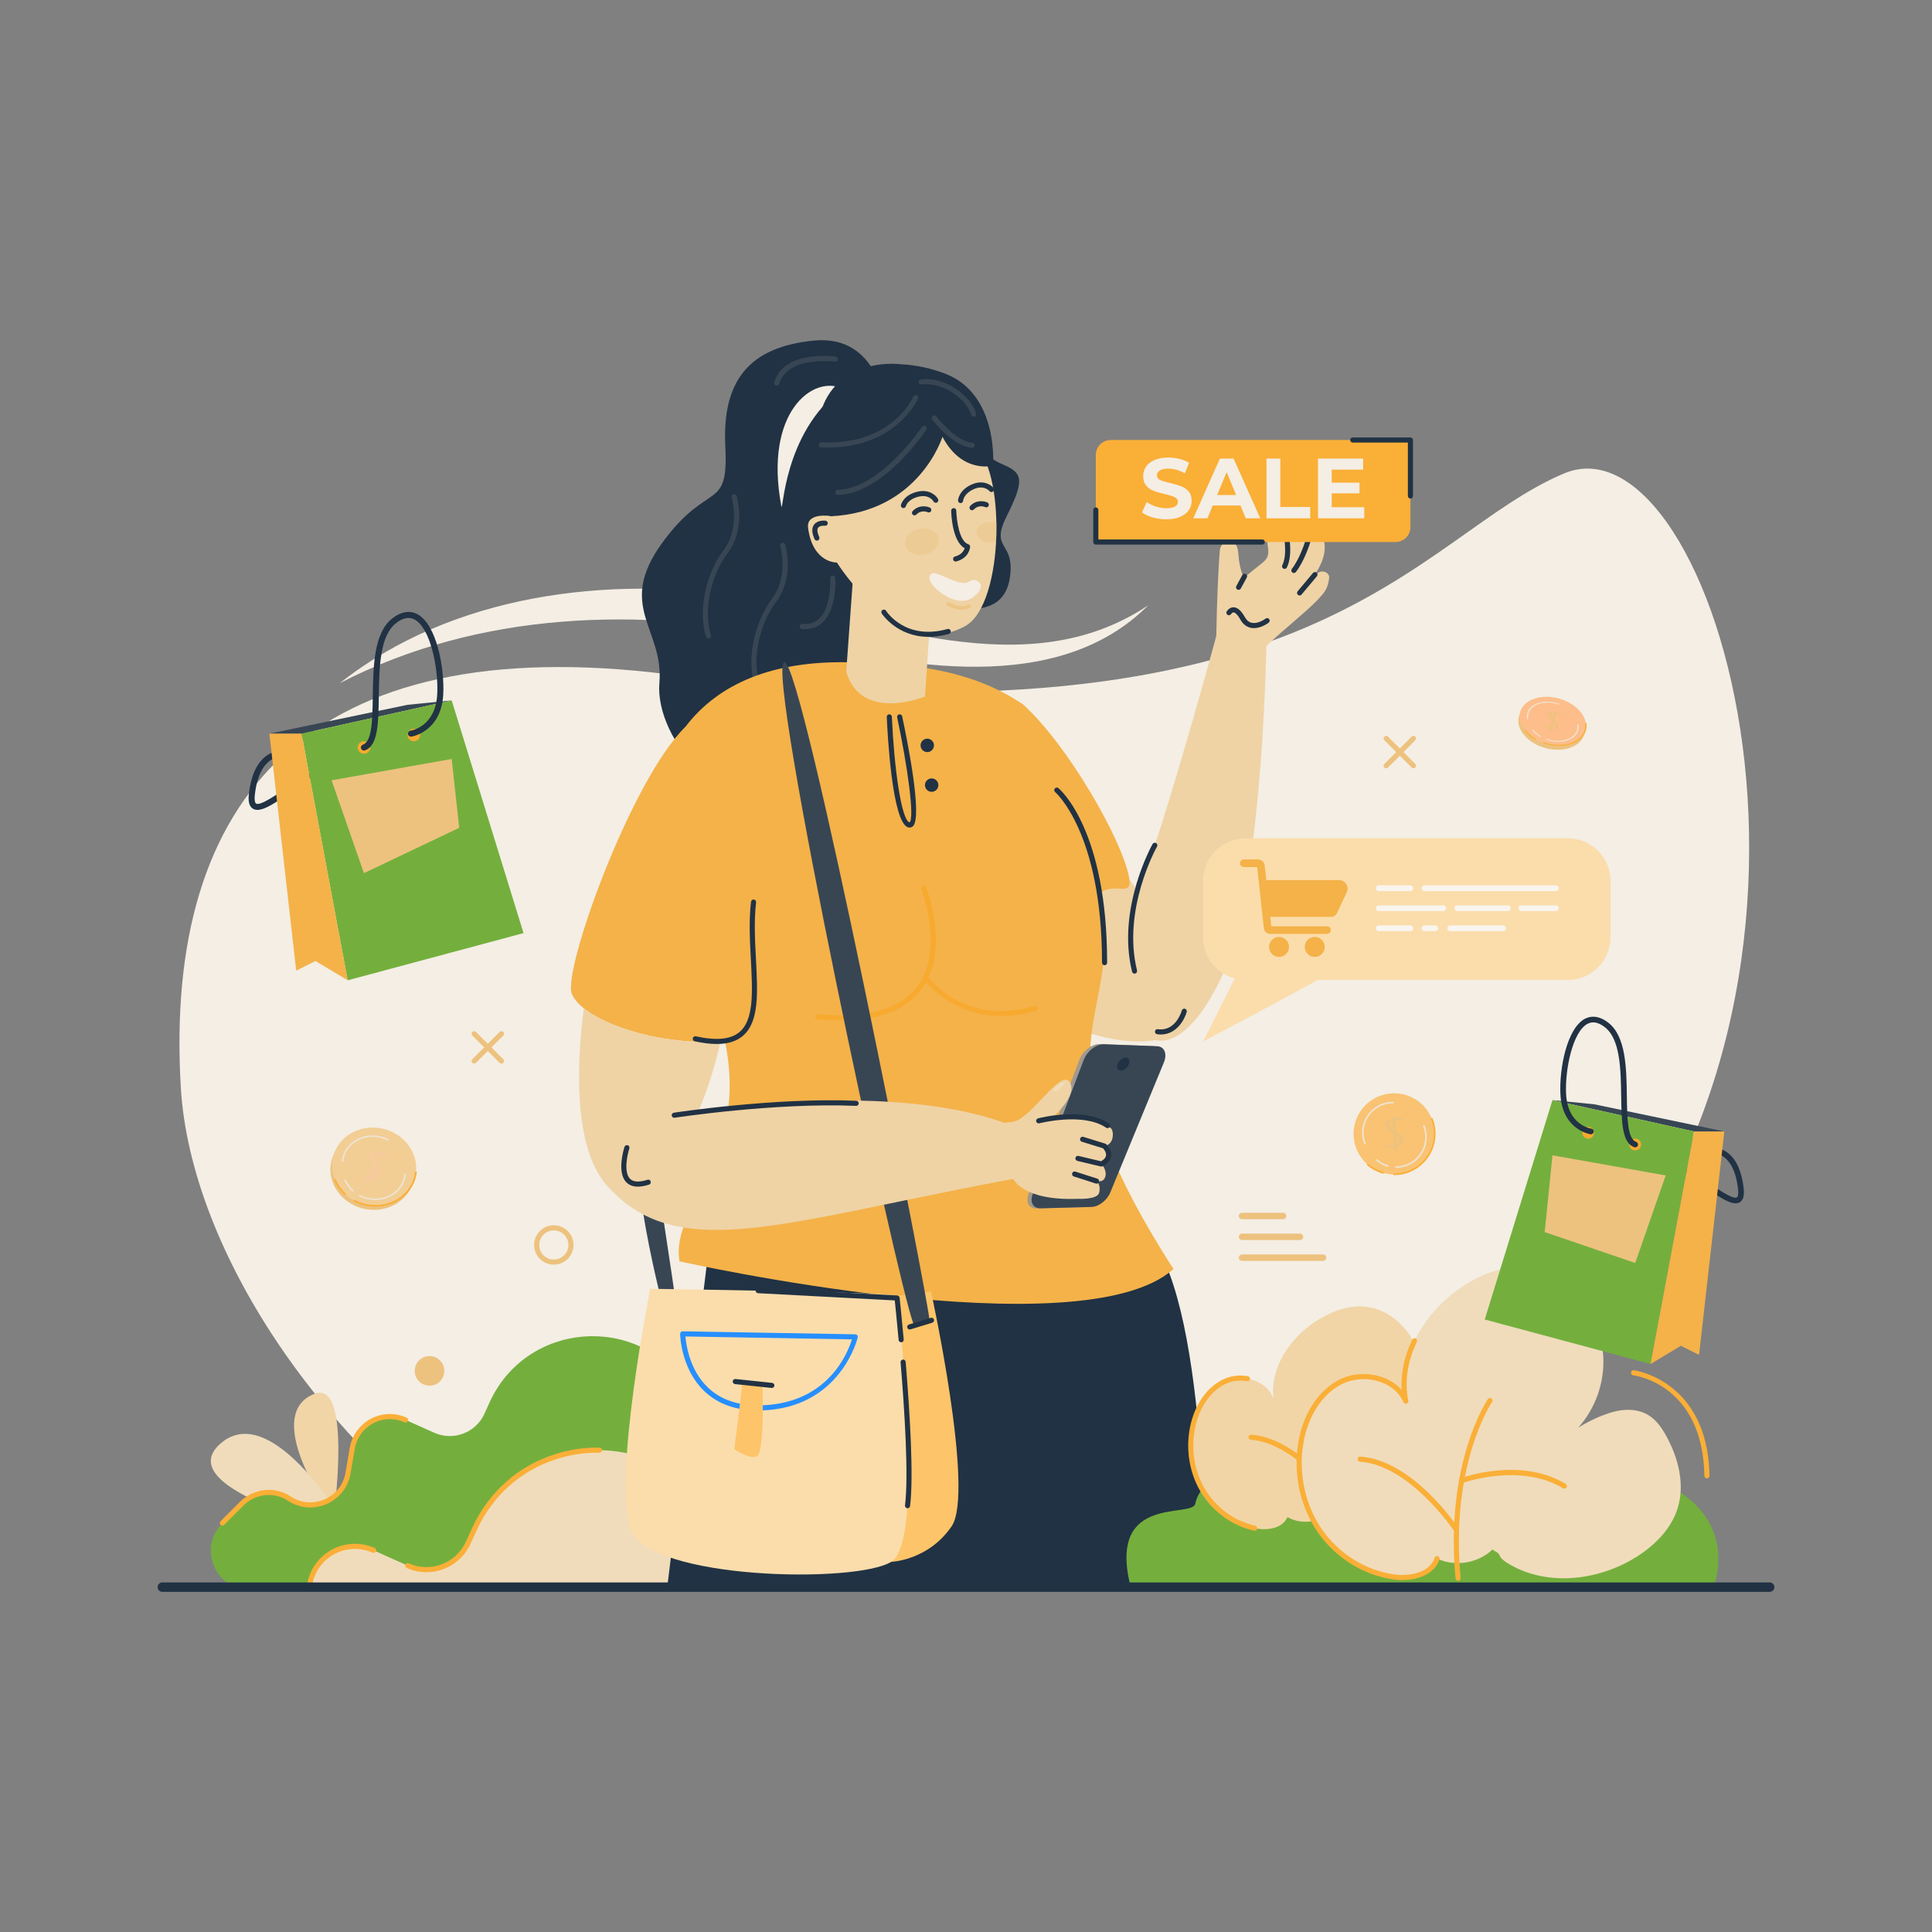 <svg id="SvgjsSvg1781" width="360" height="360" xmlns="http://www.w3.org/2000/svg" version="1.1" xmlns:xlink="http://www.w3.org/1999/xlink" xmlns:svgjs="http://svgjs.com/svgjs"><rect width="100%" height="100%" fill="#808080" stroke="none"/><defs id="SvgjsDefs1782"></defs><g id="SvgjsG1783"><svg xmlns="http://www.w3.org/2000/svg" enable-background="new 0 0 3800 3000" viewBox="0 0 3800 3000" width="360" height="360"><path fill="#f4eee4" d="M3076.4,531.17c-295.32,124-479.72,555.5-1762.96,394.97c-702.28-87.85-991.84,238.84-957.79,813.11
		c18.91,318.84,284.35,732.76,690.31,974.13h1430.78c205.82-114.35,416.84-282.74,628.25-517.43
		C3707.57,1527.02,3371.72,407.18,3076.4,531.17z" class="svgShape colorf4e9e4-0 selectable"></path><path fill="#f4eee4" d="M668.27,943.76c221.88-175.19,527.45-212.52,800.37-169.8c254.75,45.83,550.5,176.81,789.61,16.74
		c-178.01,178.86-480.47,121.08-700.59,65.88C1262.83,791.51,940.42,802.75,668.27,943.76z" class="svgShape colorf4e9e4-1 selectable"></path><path fill="#f1d5a7" d="M656.2,2583.84c0,0,37.09-269.22-36.75-242.66C545.6,2367.75,579.49,2475.65,656.2,2583.84z" class="svgShape colorf1ada7-2 selectable"></path><path fill="#f0dcbb" d="M688.81,2613.6c0,0-151.02-265.56-255.2-174.24C329.43,2530.67,688.81,2613.6,688.81,2613.6z" class="svgShape colorf0bebb-3 selectable"></path><path fill="#74af3d" d="M492.16,2727.53h1303.71l-18.7-65.17L1733.2,2508c-31.16-108.96-139.42-177.16-251.23-158.11l-56.45,9.79
					c-4.27,0.71-8.36,1.07-12.46,1.07c-24.92,0-48.6-12.46-62.67-33.65c-96.86-145.28-315.86-127.3-387.79,31.87l-9.62,21.37
					c-16.96,37.69-61.24,54.55-98.97,37.65l-56.29-25.19c-32.94-14.78-69.62-3.74-89.91,22.25c-7.48,9.44-12.82,20.83-14.96,33.65
					l-8.37,48.79c-2.14,12.1-6.77,22.79-13.35,31.69c-1.25,1.6-2.49,3.21-3.74,4.63c-11.39,13.18-26.88,21.9-43.8,24.93
					c-4.27,0.9-8.9,1.25-13.35,1.25c-14.12,0-28.44-3.87-41.44-12.55c-29.31-19.56-68.61-14.69-93.53,10.23l-37.82,37.83
					C388.75,2644.22,423.26,2727.53,492.16,2727.53z" class="svgShape colorf29b94-4 selectable"></path><path fill="#faaf37" d="M437.47,2600.52c-1.28,0-2.57-0.49-3.55-1.47c-1.96-1.96-1.96-5.14,0-7.1l37.82-37.83
					c26.93-26.94,68.94-31.5,99.87-10.85c11.46,7.66,24.83,11.71,38.65,11.71c4.56,0,8.7-0.38,12.32-1.14
					c15.99-2.86,30.51-11.12,41.03-23.3c1.2-1.38,2.39-2.9,3.57-4.43c6.23-8.41,10.41-18.36,12.38-29.48l8.37-48.76
					c2.18-13.06,7.7-25.49,15.97-35.93c22.7-29.09,62.16-38.85,95.89-23.71c2.53,1.13,3.66,4.11,2.52,6.63
					c-1.13,2.53-4.1,3.66-6.63,2.53c-29.53-13.25-64.02-4.71-83.9,20.76c-7.24,9.13-12.06,19.98-13.97,31.39l-8.38,48.81
					c-2.24,12.69-7.04,24.06-14.26,33.83c-1.38,1.77-2.68,3.45-3.99,4.95c-12.01,13.89-28.6,23.33-46.7,26.56
					c-4.15,0.87-8.99,1.33-14.23,1.33c-15.81,0-31.1-4.63-44.22-13.4c-26.96-18-63.63-13.96-87.19,9.6l-37.82,37.83
					C440.04,2600.03,438.75,2600.52,437.47,2600.52z" class="svgShape colorf07364-5 selectable"></path><path fill="#f0dcbb" d="M607.23,2727.53h1188.64l-18.7-65.17c-58.76-52.7-139.94-78.52-222.56-64.27l-43.98,7.48l-23.68,3.92
					c-5.16,0.89-10.32,1.24-15.31,1.24c-11.04,0-21.9-1.96-32.05-5.87c-17.09-6.59-32.05-18.16-42.73-34.18
					c-14.96-22.61-32.58-41.84-51.81-57.69c-7.48-6.41-15.14-12.1-23.15-17.27c-43.26-28.66-92.94-42.91-142.79-43.44
					c-29.2-0.54-58.22,3.74-86,12.82c-67.48,21.37-127.3,69.98-160.6,143.86l-11.57,25.28c-20.48,45.4-73.71,65.52-118.93,45.22
					l-34.18-15.31l-32.94-14.78c-14.96-6.76-30.62-8.9-45.58-7.47c-38.82,3.74-73,32.58-80.12,74.42L607.23,2727.53z" class="svgShape colorf0bebb-6 selectable"></path><path fill="#faaf37" d="M609.19 2721.33c-.28 0-.56-.02-.85-.07-2.73-.47-4.57-3.06-4.1-5.79 7.18-42.16 41.96-74.47 84.58-78.58 16.56-1.59 33.21 1.15 48.13 7.9 2.52 1.14 3.65 4.11 2.5 6.64-1.14 2.52-4.11 3.65-6.64 2.5-13.33-6.03-28.22-8.48-43.04-7.05-38.12 3.67-69.23 32.56-75.65 70.27C613.71 2719.6 611.59 2721.33 609.19 2721.33zM838.65 2692.35c-12.97 0-26.13-2.67-38.69-8.31-2.53-1.13-3.66-4.11-2.52-6.63 1.13-2.52 4.11-3.66 6.63-2.52 42.67 19.15 93.05-.01 112.31-42.71l11.58-25.31c32.11-71.26 90.23-123.32 163.65-146.56 28.16-9.21 57.59-13.61 87.6-13.05 2.77.05 4.98 2.34 4.93 5.11-.05 2.74-2.29 4.93-5.02 4.93-.03 0-.06 0-.09 0-28.87-.54-57.22 3.7-84.34 12.57-70.7 22.39-126.65 72.51-157.58 141.15l-11.59 25.31C909.66 2671.47 874.91 2692.34 838.65 2692.35z" class="svgShape colorf07364-7 selectable"></path><path fill="#213244" d="M506.3,1192.94c-3.25,0-6.16-0.71-8.72-2.25c-7.2-4.31-9.84-13.91-8.06-29.35
			c3.99-34.78,14.98-59.46,32.66-73.35c16.93-13.3,33.71-11.37,34.42-11.29c3.24,0.4,5.54,3.36,5.14,6.6
			c-0.4,3.23-3.34,5.49-6.57,5.14c-1.95-0.21-44.92-3.9-53.88,74.24c-1.64,14.25,1.41,17.26,2.39,17.85
			c8.13,4.87,39.41-16.78,64.54-34.17c42.39-29.35,90.47-62.66,127.64-57.71c3.24,0.43,5.52,3.4,5.09,6.64
			c-0.43,3.24-3.44,5.54-6.64,5.09c-32.64-4.27-80.74,28.97-119.36,55.7C544.89,1176.91,521.73,1192.94,506.3,1192.94z" class="svgShape color042c30-8 selectable"></path><polygon fill="#384654" points="529.84 1043.01 801.58 986.26 888.41 977.62 593.12 1043.01" class="svgShape color384d54-9 selectable"></polygon><polygon fill="#74af3d" points="593.12 1043.01 683.82 1528.13 1029.73 1435.32 888.41 977.62" class="svgShape colorf07364-10 selectable"></polygon><polygon fill="#f4b249" points="593.12 1043.01 529.84 1043.01 582.57 1509.15 620.54 1490.16 683.82 1528.13" class="svgShape colorf45d49-11 selectable"></polygon><path fill="#f7aa2f" d="M728.11 1070.27c0 6.8-5.51 12.3-12.3 12.3-6.8 0-12.3-5.51-12.3-12.3s5.51-12.3 12.3-12.3C722.6 1057.97 728.11 1063.48 728.11 1070.27zM826.19 1045.67c0 6.8-5.51 12.3-12.3 12.3s-12.3-5.51-12.3-12.3c0-6.79 5.51-12.3 12.3-12.3S826.19 1038.87 826.19 1045.67z" class="svgShape colorf7472f-12 selectable"></path><path fill="#213244" d="M715.81,1076.19c-2.45,0-4.74-1.53-5.59-3.98c-1.07-3.09,0.56-6.46,3.64-7.53
			c18.08-6.3,18.7-49.31,19.36-94.85c0.84-58.56,1.8-124.94,38.36-153.47c21.61-16.85,38.55-13.95,48.95-8.55
			c37.64,19.55,53.97,104.11,51.3,157.64c-3.72,74.34-62.15,83.33-62.75,83.41c-3.22,0.47-6.23-1.81-6.67-5.04
			c-0.45-3.23,1.8-6.21,5.02-6.67c2.03-0.3,49.37-7.99,52.58-72.28c2.51-50.14-13.38-130.15-44.94-146.55
			c-10.81-5.61-22.65-3.2-36.21,7.38c-32.09,25.03-33,88.4-33.8,144.31c-0.75,51.96-1.39,96.84-27.3,105.85
			C717.11,1076.09,716.45,1076.19,715.81,1076.19z" class="svgShape color042c30-13 selectable"></path><polygon fill="#edc27e" points="652.18 1134.75 715.81 1317.4 903.23 1228.17 888.41 1092.77" class="svgShape colored897e-14 selectable"></polygon><path fill="#efd3a5" d="M2190.86,1288.56c0,0,210.36,266.69,138.41,330.98c-71.95,64.29-218.76,1.31-218.76,1.31
			S2048.82,1364.43,2190.86,1288.56z" class="svgShape colorefbca5-15 selectable"></path><path fill="#213244" d="M1741.38,400.86c0,0-12.62-143.28-140.14-131c-127.53,12.28-181.28,78.61-174.63,208.73
				s-33.98,64.57-124.53,189.7c-90.54,125.13,4.24,168.87-5.16,275.13c-9.4,106.26,128.13,296.43,306.82,177.45
				C1782.41,1001.88,1848.04,531.37,1741.38,400.86z" class="svgShape color042c30-16 selectable"></path><path fill="#384654" d="M1489.09,951.4c-2.12,0-4.09-1.36-4.78-3.49c-16.02-49.81-1.24-123.16,34.4-170.62
				c33.5-44.6,16.16-102.87,15.98-103.45c-0.81-2.65,0.68-5.46,3.33-6.27c2.65-0.82,5.46,0.68,6.27,3.33
				c0.79,2.58,18.98,63.79-17.55,112.43c-33.86,45.08-47.99,114.52-32.87,161.52c0.85,2.64-0.6,5.47-3.24,6.32
				C1490.12,951.32,1489.6,951.4,1489.09,951.4z" class="svgShape color384d54-17 selectable"></path><path fill="#f4eee4" d="M1536.62,594.7c-34.18-184.09,62.42-257.44,120.15-230.54C1538.33,452.05,1540.71,616.73,1536.62,594.7z" class="svgShape colorf4e9e4-18 selectable"></path><path fill="#efd3a5" d="M2403.48,809.37c-30.34,114.84-129.66,468.31-166.3,545.81c-93.81,198.42,29.61,438.34,160.33,177.19
				c82.23-164.27,92.9-604.71,94.09-704.28L2403.48,809.37z" class="svgShape colorefbca5-19 selectable"></path><path fill="#efd3a5" d="M2395.17,954.19c-8.05-54.33,2.01-266.45,4.71-275.48c2.69-9.03,11.6-17.14,20.79-15.04
						c6.2,1.41,10.7,7.04,12.78,13.05c2.08,6.01,2.22,12.48,2.77,18.82c1.02,11.74,3.54,23.36,7.46,34.47c1.3,3.67,5,4.61,8.03,2.17
						l29.15-23.45c4.33-3.48,8.78-7.12,11.27-12.08c2.76-5.48,2.78-11.92,2.13-18.02c-1.28-12-4.93-24.05-0.72-35.95
						c1.92-5.43,5.78-10.22,11.1-12.44c13.07-5.46,23.74,6.97,24.86,19.02c-2.4-7.38-1.62-18.55-0.58-26.24
						c1.04-7.69,6-15.35,13.53-17.27c6.58-1.68,13.7,1.41,18.31,6.39c4.61,4.98,7.07,11.58,8.71,18.16
						c3.02,12.12,3.59,24.85,1.68,37.19c2.32-4.57,4.62-10.24,5.75-15.24c1.13-5,4.35-10.31,9.45-10.85
						c4.7-0.49,8.74,3.3,11.38,7.22c9.25,13.8,9.63,32.07,4.92,48c-4.71,15.93-13.95,30.09-23.06,43.98
						c3.23-6.03,8.08-10.77,13.76-14.44c8.6-5.56,22.07,0.43,20.97,10.61c-2.54,23.54-12.46,31.28-19.39,39.43
						c-21.5,25.25-105.04,89.36-113.84,106.34c-5.95,11.48-8.03,64.43-8.52,77.74C2443.85,965.8,2421.5,966.89,2395.17,954.19z" class="svgShape colorefbca5-20 selectable"></path><path fill="#213244" d="M2556.14 771.21c-1.14 0-2.28-.38-3.22-1.17-2.12-1.78-2.4-4.95-.62-7.07l30.24-36.09c1.79-2.12 4.95-2.4 7.07-.62 2.12 1.78 2.4 4.95.62 7.07l-30.24 36.09C2559 770.59 2557.58 771.21 2556.14 771.21zM2544.89 727.02c-1.07 0-2.15-.34-3.06-1.04-2.2-1.69-2.6-4.85-.91-7.04 16.27-21.1 26.51-55.01 26.61-55.35.78-2.65 3.55-4.18 6.24-3.37 2.65.79 4.17 3.59 3.37 6.24-.43 1.46-10.85 36.01-28.28 58.61C2547.88 726.35 2546.4 727.02 2544.89 727.02zM2526.6 718.92c-.76 0-1.53-.17-2.25-.54-2.48-1.25-3.48-4.26-2.23-6.74 11.64-23.12 1.49-66.05 1.39-66.48-.65-2.7 1-5.41 3.7-6.06 2.71-.64 5.4 1.01 6.05 3.7.46 1.91 11.1 46.98-2.17 73.35C2530.21 717.91 2528.44 718.92 2526.6 718.92zM2466.34 835.45c-1.98 0-3.99-.18-5.99-.59-8.64-1.75-15.61-7.24-20.71-16.31-7.28-12.96-12.21-14.03-13.54-14.05-.01 0-.03 0-.04 0-2.61 0-4.57 3.15-4.59 3.18-1.41 2.36-4.47 3.18-6.85 1.79-2.38-1.38-3.22-4.4-1.85-6.79 1.74-3.05 6.49-8.22 13.28-8.22.01 0 .02 0 .03 0 7.77.02 15.07 6.29 22.31 19.17 3.65 6.49 8.2 10.21 13.92 11.38 12.65 2.58 26.76-8.15 26.91-8.26 2.19-1.68 5.34-1.29 7.04.91 1.69 2.19 1.29 5.34-.9 7.03C2494.72 825.19 2481.29 835.45 2466.34 835.45zM2436.08 760.13c-.81 0-1.64-.2-2.4-.61-2.44-1.33-3.33-4.38-2-6.81l11.79-21.63c1.33-2.43 4.39-3.33 6.81-2 2.44 1.33 3.33 4.38 2 6.81l-11.79 21.63C2439.58 759.19 2437.86 760.13 2436.08 760.13zM2283.19 1634.73c-2.33 0-4.75-.17-7.25-.52-2.74-.39-4.66-2.93-4.27-5.67.39-2.74 2.86-4.68 5.67-4.27 35.15 4.95 46.62-35 47.1-36.7.74-2.66 3.47-4.25 6.18-3.49 2.67.74 4.24 3.49 3.5 6.16C2329.68 1606.37 2313.58 1634.73 2283.19 1634.73zM1396.6 2034.46l-84.22 687.23h1058.27c0 0 6.22-584.55-121.07-702.66C2066.88 1849.5 1396.6 2034.46 1396.6 2034.46z" class="svgShape color042c30-21 selectable"></path><path fill="#f4b249" d="M2162.74,1357.7c28.71-25.55,66.63,11.33,57.66-33.95c-14.45-72.97-118.82-256.86-207.98-338.09
			c-107.77-73.22-233.23-80.58-341.46-83.03c-151.32-3.43-258.05,41.98-322.67,126.72c-107.33,104.91-242.25,479.65-223.56,525.52
			c22.27,54.62,177.26,105.16,301.01,92.39c48.79,232.6-108.27,325.61-89.2,433.63c0,0,790.88,177.54,971.5,15.13
			C2012.42,1634.95,2217.52,1618.33,2162.74,1357.7z" class="svgShape colorf45d49-22 selectable"></path><path fill="#f7aa2f" d="M2041.48,1581.85c-0.79-2.65-3.58-4.18-6.24-3.38c-127.74,37.9-197.08-41.21-208.87-56.26
			c34.66-75.49-3.29-173.12-5.1-177.67c-1.03-2.58-3.95-3.84-6.52-2.81c-2.57,1.02-3.83,3.94-2.81,6.52
			c0.47,1.19,46.46,119.52-7.73,191.83c-33.89,45.24-99.75,63.64-195.73,54.68c-2.71-0.25-5.21,1.77-5.47,4.53
			c-0.26,2.76,1.77,5.21,4.53,5.46c15.99,1.49,31.2,2.24,45.59,2.24c75.37,0,128.79-20.42,159.13-60.92
			c3.43-4.59,6.47-9.33,9.2-14.19c15.3,17.57,65.45,66.6,148.48,66.6c20.69,0,43.42-3.05,68.15-10.39
			C2040.76,1587.3,2042.27,1584.51,2041.48,1581.85z" class="svgShape colorf7472f-23 selectable"></path><g><path fill="#213244" d="M1789.11,1227.67c-1.02,0-2.06-0.16-3.12-0.48c-31.25-9.45-40.33-182.41-41.83-216.99
				c-0.12-2.77,2.03-5.11,4.8-5.23c2.78-0.04,5.11,2.03,5.23,4.8c4.27,98.29,18.42,202.9,34.7,207.82
				c10.57-7.72-4.33-113.27-24.29-206.55c-0.58-2.71,1.15-5.38,3.86-5.96c2.68-0.6,5.38,1.15,5.96,3.86
				c9.88,46.18,40.61,198.25,21.14,216.17C1793.71,1226.8,1791.49,1227.67,1789.11,1227.67z" class="svgShape color042c30-25 selectable"></path><circle cx="1823.82" cy="1066.07" r="13.19" fill="#213244" class="svgShape color042c30-26 selectable"></circle><path fill="#213244" d="M1845.64,1144.24c0,7.28-5.9,13.19-13.19,13.19s-13.19-5.9-13.19-13.19c0-7.28,5.9-13.19,13.19-13.19
				S1845.64,1136.96,1845.64,1144.24z" class="svgShape color042c30-27 selectable"></path></g><g><path fill="#384654" d="M1303.62,2168.21c0,0-94.45-352.94-33.76-448.12c10.57,147.54,61.07,429.83,58.44,444.98
				C1325.66,2180.23,1303.62,2168.21,1303.62,2168.21z" class="svgShape color384d54-29 selectable"></path><path fill="#fdc469" d="M1763.88,2148.5l67.3-8.55c0,0,86.62,394.77,40.48,462.19s-118.79,69.8-118.79,69.8
				S1692.7,2323.95,1763.88,2148.5z" class="svgShape color69c1fd-30 selectable"></path><path fill="#fbddac" d="M1278.86,2134.88c0,0,484.16,6.88,485.02,13.62c0.85,6.73,58.75,480.38-11.01,523.44
				c-69.76,43.06-474.26,35.17-511.76-62.65C1203.6,2511.47,1278.86,2134.88,1278.86,2134.88z" class="svgShape coloracd9fb-31 selectable"></path><path fill="#384654" d="M1796.62,2203.61c-31.25-78.48-292.05-1291.71-254.06-1301.15c35.73-8.88,287.86,1277.1,285.23,1292.26
				C1825.15,2209.86,1798.92,2209.39,1796.62,2203.61z" class="svgShape color384d54-32 selectable"></path><path fill="#213244" d="M1785.02 2566.53c-.21 0-.41-.01-.62-.04-2.75-.34-4.71-2.85-4.36-5.6 7.26-58.58-.74-185.35-8.72-281.38-.23-2.76 1.82-5.19 4.58-5.42 2.85-.23 5.19 1.83 5.42 4.59 8.03 96.5 16.05 224.01 8.68 283.44C1789.68 2564.67 1787.52 2566.53 1785.02 2566.53zM1772.47 2240.1c-2.57 0-4.76-1.96-4.99-4.57-3.46-38.13-6.48-67.25-7.59-77.75l-268.88-14.22c-2.77-.15-4.89-2.51-4.75-5.28.15-2.77 2.53-4.93 5.28-4.75l273.15 14.45c2.46.13 4.46 2.02 4.73 4.47.03.34 3.7 34.12 8.06 82.18.25 2.76-1.78 5.2-4.54 5.45C1772.78 2240.1 1772.63 2240.1 1772.47 2240.1zM1789.35 2214.92c-2.15 0-4.14-1.39-4.8-3.55-.81-2.65.68-5.46 3.33-6.27l42.79-13.09c2.62-.82 5.45.68 6.26 3.33s-.68 5.46-3.33 6.27l-42.79 13.09C1790.33 2214.85 1789.84 2214.92 1789.35 2214.92z" class="svgShape color042c30-33 selectable"></path><path fill="#268fff" d="M1491.15,2374.22c-43.89,0-79.49-12.79-105.89-38.06c-46.06-44.1-47.45-109.77-47.49-112.55
				c-0.02-1.36,0.51-2.66,1.48-3.62c0.96-0.96,2.23-1.48,3.63-1.46l339.38,5.9c1.51,0.03,2.93,0.73,3.86,1.92
				c0.93,1.19,1.28,2.74,0.94,4.21c-0.31,1.39-33.49,138.83-188.85,143.55C1495.83,2374.18,1493.48,2374.22,1491.15,2374.22z
				 M1348.12,2228.66c1.33,16.08,8.3,66.04,44.15,100.31c25.78,24.64,61.33,36.46,105.64,35.11
				c130.9-3.98,169.77-103.64,177.72-129.73L1348.12,2228.66z" class="svgShape color26aaff-34 selectable"></path><path fill="#fdc469" d="M1499.3,2326.87c1.55,3.22,3.76,128.32-9.96,136.91c-13.73,8.58-45.03-13.54-45.03-13.54
				s15.45-120.62,14.88-125.1C1458.62,2320.64,1499.3,2326.87,1499.3,2326.87z" class="svgShape color69c1fd-35 selectable"></path><path fill="#213244" d="M1518.12,2329.94c-0.18,0-0.35-0.01-0.53-0.03l-71.95-7.58c-2.76-0.29-4.76-2.76-4.47-5.52
				c0.29-2.75,2.8-4.74,5.51-4.47l71.95,7.58c2.76,0.29,4.76,2.76,4.47,5.52C1522.84,2328.02,1520.66,2329.94,1518.12,2329.94z" class="svgShape color042c30-36 selectable"></path></g><g><path fill="#efd3a5" d="M1991.62,1918.94c-314.52,58.3-510.62,117.65-647.59,95.3c-59.95-9.69-108.51-35.07-150.79-83.02
				c-58.08-65.79-63.2-206.62-44.98-347.94c51.31,40.96,168.85,72.67,268.83,64.74c-8.86,41.4-22.63,88.47-43.77,138.74
				c20.26-2.92,40.02-5.51,59.18-7.76c405.14-48.17,565.29,39.31,565.29,39.31S2016.39,1914.37,1991.62,1918.94z" class="svgShape colorefbca5-38 selectable"></path><path fill="#a0998e" d="M2267.81,1657.47l-104.96-3.9c-15.24-0.57-33.12,13.41-39.81,31.1l-100.07,264.42
					c-5.96,15.76,1.13,28.13,15.74,27.74l100.82-2.75c13.96-0.38,30.28-13.02,36.56-28.32l105.18-256.23
					C2288.29,1672.4,2282.32,1658.01,2267.81,1657.47z" class="svgShape colora08e9d-39 selectable"></path><path fill="#384654" d="M2275.84,1657.77l-104.61-3.88c-15.18-0.56-33.04,13.38-39.75,31.04l-100.36,263.98
					c-5.98,15.74,1.07,28.09,15.63,27.69l100.5-2.75c13.91-0.38,30.21-13,36.51-28.28l105.42-255.82
					C2296.22,1672.67,2290.3,1658.31,2275.84,1657.77z" class="svgShape color384d54-40 selectable"></path><path fill="#213244" d="M2220.26,1693.43c-2.81,7.06-9.98,12.64-16.01,12.48c-6.05-0.16-8.71-6.03-5.92-13.13
					c2.8-7.11,10.02-12.74,16.09-12.54C2220.48,1680.44,2223.08,1686.35,2220.26,1693.43z" class="svgShape color042c30-41 selectable"></path><path fill="#efd3a5" d="M2120.54,1957.93v-0.04c-109.56,4.44-127.91-39.58-127.91-39.58s-178.29-1.85-200.33-9.39
							c-19.35-16.02,5.62-99.19,5.62-99.19c16.61-14.2,173.77,9.96,204.75-6.87c36.13-19.62,86.66-100.97,101.86-73.6
							c15.24,27.41-35.69,69.21-35.69,69.21s0.81-0.15,2.33-0.33c9.17-1.22,43.94-4.96,75.42,2.44h0.04
							c8.73,2.11,17.24,5.03,24.86,9.14c1.33,0.74,2.66,1.48,3.96,2.26c2.29,1.41,4.51,2.96,6.58,4.66c0.33,0.26,0.7,0.55,1.04,0.85
							c1.04,0.85,2.03,1.74,3,2.66l0.11,0.11c0,0.04,0,0.04,0,0.07c1.81,3.14,3,7.44,2.59,13.35
							c-1.33,19.09-16.46,20.46-16.46,20.46s13.13,7.1,9.69,22.34c-3.62,16.2-15.61,12.95-15.61,12.95s11.1,11.69,7.77,24.34
							c-3.51,13.35-17.35,9.32-17.35,9.32s9.06,7.14,5.1,22.82C2158.34,1960,2120.54,1957.93,2120.54,1957.93z" class="svgShape colorefbca5-42 selectable"></path><path fill="#213244" d="M2166.37 1894.45c-.39 0-.78-.04-1.16-.14l-46.23-10.98c-2.7-.64-4.36-3.35-3.72-6.05.65-2.7 3.36-4.36 6.04-3.72l44.36 10.54c5.87-3.37 9.14-7.18 9.74-11.35.87-6.12-3.94-12.11-5.83-14.2l-41.75-12.89c-2.65-.82-4.13-3.63-3.31-6.28.81-2.65 3.63-4.14 6.27-3.32l42.99 13.28c.74.23 1.41.62 1.97 1.15.47.44 11.38 10.91 9.61 23.61-1.11 7.95-6.71 14.6-16.66 19.78C2167.97 1894.26 2167.17 1894.45 2166.37 1894.45zM2156.79 1928.11c-.51 0-1.02-.08-1.54-.25l-43.19-13.9c-2.64-.85-4.09-3.68-3.24-6.32.85-2.64 3.66-4.1 6.32-3.24l43.19 13.9c2.64.85 4.09 3.68 3.24 6.32C2160.88 1926.75 2158.91 1928.11 2156.79 1928.11zM2178.41 1818.96c-.98 0-1.98-.29-2.85-.89-44.62-30.79-130.48-8.91-131.35-8.68-2.66.69-5.43-.91-6.12-3.59-.7-2.68.91-5.43 3.59-6.12 3.7-.96 91.21-23.24 139.58 10.13 2.28 1.58 2.85 4.7 1.28 6.98C2181.57 1818.2 2180.01 1818.96 2178.41 1818.96z" class="svgShape color042c30-43 selectable"></path><path fill="#ffffff" d="M2096.17,1728.17c0,0-15.21,19.39-19.64,19.26c-4.43-0.13-5.32-5.45-5.32-5.45
							S2088.57,1725.89,2096.17,1728.17z" opacity=".2" class="svgShape colorffffff-44 selectable"></path><path fill="#213244" d="M1326.16 1798.54c-2.44 0-4.57-1.77-4.96-4.25-.42-2.74 1.46-5.3 4.2-5.73 1.96-.3 197.95-30.23 358.79-23.49 2.77.12 4.92 2.46 4.8 5.23-.12 2.77-2.49 4.94-5.23 4.8-159.8-6.7-354.89 23.08-356.84 23.38C1326.67 1798.52 1326.41 1798.54 1326.16 1798.54zM1254.55 1933.94c-9.43 0-16.96-2.8-22.51-8.38-19.76-19.91-4.4-67.78-3.73-69.81.86-2.63 3.67-4.08 6.33-3.21 2.63.86 4.07 3.69 3.21 6.33-3.98 12.21-11.51 46.71 1.32 59.62 6.48 6.51 18.04 7.17 34.34 1.95 2.66-.85 5.47.61 6.31 3.25.85 2.64-.61 5.46-3.25 6.31C1268.36 1932.63 1261.01 1933.94 1254.55 1933.94z" class="svgShape color042c30-45 selectable"></path></g><g><path fill="#213244" d="M1567.42,716.69c46.09-46.03-0.71-45.34,4.83-115.44c5.55-70.1,41.87-24.12,35.61-119.32
				c-9.35-141.99,95.36-172.36,164.15-165.5c0.84,0.03,1.68,0.11,2.5,0.23c0,0,132.84,4.99,134.48,82.52
				c1.64,77.53,29.06,99.85,66.81,115.86c37.75,16.01,37.46,33.55,4.19,100.26c-33.27,66.71,15.28,48.51,6.84,117.09
				c-8.45,68.59-64.09,73.52-141.35,59.08c-77.26-14.44-67.25,10.59-102.04,30.48c-30.2,17.27-53.22,37.93-72.39-1.15
				c-5.8,4.33-15.64,2.69-32.11-7.89c-60.77-39.02-35.15,91.54-74.23,67.5C1525.63,856.37,1521.33,762.72,1567.42,716.69z" class="svgShape color042c30-47 selectable"></path><path fill="#efd3a5" d="M1833.93,752.82l-14.59,217.2c0,0-125.35,51.72-154.92-48.71l16.66-231.06L1833.93,752.82z" class="svgShape colorefbca5-48 selectable"></path><path fill="#efd3a5" d="M1898.83,831.16c-129.81,73.11-252.76-124.73-252.76-124.73s-47.39,1.8-56.66-68.1
				c-4.13-31.31,44.77-23.27,44.77-23.27s-18.03-80.92,15.3-114.71c33.38-33.8,185.07-75.02,264.06-26.02
				C1977.96,514.28,1977.19,787.02,1898.83,831.16z" class="svgShape colorefbca5-49 selectable"></path><path fill="#213244" d="M1606.74 663.34c-1.91 0-3.73-1.09-4.57-2.94-5.55-12.2-5.94-21.73-1.16-28.31 6.9-9.49 21.07-8.18 22.69-7.99 2.75.31 4.73 2.8 4.42 5.56-.31 2.74-2.68 4.68-5.54 4.42-2.75-.3-10.51-.15-13.46 3.94-2.42 3.35-1.64 9.82 2.19 18.23 1.15 2.52.03 5.5-2.49 6.65C1608.15 663.2 1607.44 663.34 1606.74 663.34zM1853.71 459.16c0 0-45.85 148.39-220.44 156.33-52.13-70.04 5.73-287.94 156.52-291.18 179.64-3.87 163.45 191.5 163.45 191.5S1892.6 532.69 1853.71 459.16zM1826.52 852.61c-62.34 0-91.9-45.41-92.25-45.96-1.48-2.34-.78-5.44 1.56-6.92 2.35-1.48 5.44-.78 6.92 1.55 1.56 2.45 38.66 58.86 120.97 35.9 2.67-.74 5.44.82 6.18 3.49.74 2.67-.81 5.44-3.49 6.18C1851.88 850.91 1838.58 852.61 1826.52 852.61z" class="svgShape color042c30-50 selectable"></path><path fill="#213244" d="M1776.93 599.36c-.38 0-.77-.04-1.16-.13-2.7-.64-4.37-3.34-3.74-6.04.19-.8 4.96-19.7 32.75-26.16 22.79-5.31 36.28 7.19 40.23 14.54 1.31 2.44.4 5.49-2.04 6.8-2.46 1.32-5.48.39-6.8-2.05-.31-.55-8.29-14.36-29.12-9.51-21.8 5.07-25.22 18.55-25.25 18.69C1781.27 597.8 1779.21 599.36 1776.93 599.36zM1889.35 589.52c-.1 0-.21 0-.32-.01-2.74-.17-4.83-2.49-4.7-5.24.04-.82 1.33-20.27 27.52-31.62 21.46-9.31 36.99.55 42.19 7.07 1.73 2.17 1.38 5.33-.79 7.05-2.17 1.74-5.33 1.37-7.05-.79-.4-.49-10.74-12.62-30.36-4.12-20.18 8.75-21.44 22.41-21.48 22.99C1894.15 587.48 1891.95 589.52 1889.35 589.52zM1879.59 704.42c-2.23 0-4.26-1.49-4.85-3.75-.7-2.68.91-5.43 3.59-6.12 13.18-3.44 17.59-11.66 19.04-16.3-24.5-13.29-26.38-67.36-26.51-73.79-.06-2.77 2.14-5.06 4.91-5.12.04 0 .07 0 .11 0 2.73 0 4.96 2.18 5.02 4.91.35 16.44 5.31 60.37 23.71 66.23 2.18.7 3.62 2.78 3.49 5.06-.05.89-1.5 22.01-27.23 28.73C1880.43 704.37 1880.01 704.42 1879.59 704.42z" class="svgShape color042c30-51 selectable"></path><path fill="#edc585" d="M1845.83 658.99c2.76 14.09-9.58 28.36-27.58 31.89-17.99 3.53-34.81-5.03-37.58-19.12-2.76-14.09 9.58-28.36 27.57-31.89C1826.25 636.34 1843.07 644.9 1845.83 658.99zM1959.18 665.53c-3.04.91-9.32 1.41-12.74 1.35-14.15-.23-25.52-9.45-25.33-20.57.18-11.08 11.85-19.91 26-19.68 1.84.03 10.95-.03 12.66.31C1959.85 638.51 1959.63 654.71 1959.18 665.53z" opacity=".5" class="svgShape coloreda585-52 selectable"></path><path fill="#384654" d="M1647.94 573.47c-2.72 0-4.95-2.16-5.02-4.89-.07-2.77 2.12-5.07 4.89-5.14 83.85-2.11 164.98-122.83 165.79-124.05 1.53-2.3 4.64-2.94 6.96-1.4 2.31 1.53 2.94 4.65 1.41 6.96-3.42 5.16-84.82 126.3-173.89 128.53C1648.03 573.47 1647.98 573.47 1647.94 573.47zM1629.09 480.26c-4.56 0-9.22-.11-13.99-.34-2.77-.13-4.91-2.49-4.77-5.26.14-2.77 2.7-4.79 5.25-4.77 137.24 6.66 179.1-85.77 180.82-89.7 1.11-2.53 4.07-3.7 6.61-2.59 2.54 1.11 3.7 4.06 2.6 6.6C1805.17 385.19 1762.31 480.26 1629.09 480.26zM1912.18 480.72c-.1 0-.2 0-.29-.01-37.28-2.15-76.61-53.45-78.27-55.64-1.68-2.21-1.24-5.36.97-7.03 2.21-1.68 5.36-1.24 7.03.96.38.5 38.19 49.8 70.85 51.68 2.76.16 4.88 2.53 4.72 5.3C1917.03 478.66 1914.82 480.72 1912.18 480.72zM1527.69 358.58c-.46 0-.92-.06-1.39-.2-2.66-.77-4.2-3.55-3.44-6.21 18.38-64.06 116.77-51.44 120.94-50.87 2.74.37 4.67 2.9 4.29 5.65-.37 2.75-2.87 4.67-5.65 4.3-.93-.12-93.95-12.02-109.94 43.69C1531.89 357.14 1529.88 358.58 1527.69 358.58zM1914.96 419.56c-2.24 0-4.28-1.51-4.86-3.77-7.11-27.78-53.57-65.5-97.51-59.54-2.74.39-5.27-1.55-5.65-4.3-.37-2.75 1.55-5.28 4.3-5.65 50.48-6.84 100.63 35.92 108.58 66.99.69 2.69-.93 5.42-3.62 6.11C1915.8 419.51 1915.37 419.56 1914.96 419.56zM1393.57 855.93c-2.12 0-4.09-1.36-4.78-3.49-16.02-49.81-1.24-123.16 34.4-170.62 33.5-44.6 16.16-102.87 15.98-103.45-.81-2.65.68-5.46 3.33-6.27 2.65-.82 5.46.68 6.27 3.33.79 2.58 18.98 63.79-17.55 112.43-33.86 45.08-47.99 114.52-32.87 161.52.85 2.64-.6 5.47-3.24 6.32C1394.59 855.85 1394.08 855.93 1393.57 855.93zM1583.41 837.39c-1.91 0-3.86-.09-5.85-.26-2.76-.24-4.8-2.67-4.56-5.43.24-2.76 2.76-4.84 5.44-4.57 13.74 1.18 24.65-2.35 33.3-10.82 24.42-23.9 21.16-78.36 21.12-78.9-.18-2.77 1.92-5.16 4.68-5.34 2.77-.18 5.15 1.91 5.34 4.67.16 2.42 3.61 59.58-24.1 86.72C1609.33 832.72 1597.46 837.39 1583.41 837.39z" class="svgShape color384d54-53 selectable"></path></g><path fill="#213244" d="M2231.52,1514.99c-2.25,0-4.3-1.53-4.87-3.81c-30.82-124.21,39.62-249.83,40.33-251.09
			c1.37-2.41,4.43-3.26,6.85-1.87c2.41,1.37,3.24,4.44,1.88,6.85c-0.7,1.22-69.14,123.46-39.31,243.7c0.67,2.69-0.97,5.41-3.66,6.08
			C2232.33,1514.94,2231.92,1514.99,2231.52,1514.99z" class="svgShape color042c30-54 selectable"></path><g><path fill="#213244" d="M2172.55 1498.49c-2.77 0-5.02-2.25-5.02-5.02 0-255.14-91.25-334.8-92.17-335.58-2.12-1.78-2.4-4.95-.62-7.07 1.76-2.12 4.92-2.41 7.05-.64 3.91 3.26 95.78 82.76 95.78 343.28C2177.57 1496.25 2175.32 1498.49 2172.55 1498.49zM1409.62 1653.39c-12.69 0-27.02-1.76-43.11-5.28-2.71-.59-4.42-3.27-3.83-5.98.59-2.71 3.25-4.43 5.98-3.83 40.63 8.88 68.74 6.12 85.9-8.45 28.55-24.26 25.66-78.99 22.3-142.38-1.99-37.69-4.05-76.66.3-113.79.32-2.75 2.84-4.73 5.57-4.4 2.75.32 4.73 2.82 4.4 5.57-4.25 36.28-2.22 74.82-.25 112.09 3.49 66.04 6.51 123.08-25.83 150.56C1448.57 1648.11 1431.57 1653.39 1409.62 1653.39z" class="svgShape color042c30-56 selectable"></path></g><g><path fill="#74af3d" d="M2222.7,2716.69H3371.9c0,0,78.68-207.07-261.35-237.29c-340.03-30.22-732.27-50.98-759.62,78.25
			C2344.8,2586.64,2179.91,2538.02,2222.7,2716.69z" class="svgShape colorf29b94-58 selectable"></path><path fill="#f1d5a7" d="M2615.25,2576c-22.48,19.36-57.37,22.69-83.1,7.93c-9.46,22.66-40.14,26.98-64.15,21.87
					c-43.29-9.22-81.61-38.27-103.6-76.69c-21.99-38.41-27.71-85.47-17.17-128.45c8.82-35.95,30.81-70.88,65.08-84.85
					c34.28-13.97,80.54,0.53,92.6,35.52c-7.76-60.23,32.28-120.02,83.44-152.74c30.82-19.72,67.55-33.69,103.64-27.69
					c24.91,4.14,47.74,17.69,65.26,35.87c26.13,27.11,40.86,64.87,39.99,102.51c-0.86,37.64-17.31,74.68-44.66,100.56
					c16.11-8.33,34.71-15.38,52.5-18.91c17.79-3.52,37.49-1.55,51.95,9.39c10.66,8.07,17.5,20.16,22.97,32.36
					c14.79,33.02,21.45,71.7,8.14,105.35c-12.31,31.14-40.1,53.9-70.13,68.7c-58,28.6-132.27,30.11-184.23-8.39
					c-4.44-3.29-8.91-7.16-10.49-12.46C2621.7,2580.57,2609.79,2576.86,2615.25,2576z" class="svgShape colorf1ada7-59 selectable"></path><path fill="#faaf37" d="M2468,2610.81c-0.35,0-0.7-0.03-1.05-0.11c-43.95-9.36-83.92-38.93-106.92-79.1
					c-22.28-38.93-28.73-87.1-17.7-132.14c10.34-42.14,35.78-75.15,68.07-88.31c13.29-5.41,28.88-6.98,43.92-4.43
					c2.73,0.47,4.57,3.06,4.1,5.79c-0.47,2.73-3.06,4.58-5.79,4.1c-13.22-2.25-26.87-0.89-38.44,3.83
					c-29.32,11.95-52.54,42.38-62.11,81.4c-10.44,42.57-4.36,88.05,16.66,124.77c21.6,37.73,59.09,65.5,100.29,74.27
					c2.71,0.58,4.44,3.24,3.87,5.96C2472.4,2609.2,2470.32,2610.81,2468,2610.81z" class="svgShape colorf07364-60 selectable"></path><path fill="#faaf37" d="M2659.31,2583.7c-1.61,0-3.2-0.77-4.17-2.21c-0.96-1.43-97.41-142.69-194.83-149.65
				c-2.76-0.2-4.85-2.6-4.65-5.36c0.2-2.76,2.51-4.8,5.36-4.65c102.29,7.31,198.39,148.06,202.44,154.05
				c1.55,2.3,0.95,5.42-1.35,6.97C2661.25,2583.42,2660.27,2583.7,2659.31,2583.7z" class="svgShape colorf07364-61 selectable"></path><path fill="#f0dcbb" d="M3277.76,2425.21c-8.64-15.81-19.12-31.34-34.31-41.05c-20.6-13.17-47.29-13.71-70.82-7.08
				c-23.53,6.63-47.77,18.1-68.53,31c33.99-37.69,52.15-89.22,49.3-139.89c-2.85-50.68-26.67-99.85-64.67-133.49
				c-25.49-22.56-57.6-38.34-91.52-41.25c-49.14-4.22-97.01,18.47-136.33,48.25c-65.27,49.43-112.69,134.03-95.85,214.15
				c-19.95-45.74-83.65-60.29-128.23-37.87c-44.57,22.44-70.4,71.71-78.42,120.97c-9.58,58.89,3.13,121.52,36.77,170.79
				c33.64,49.29,88.23,84.24,147.39,92.01c32.82,4.31,73.59-4.76,83.89-36.22c36.15,17.09,82.69,8.9,110.83-19.5
				c-7.25,1.73,9.16,5.46,11.83,12.41c2.68,6.96,9.1,11.68,15.42,15.62c73.94,46.2,173.57,36.26,248.47-8.35
				c38.79-23.1,73.7-56.64,86.93-99.8C3314.22,2519.29,3301.15,2468.01,3277.76,2425.21z" class="svgShape colorf0bebb-62 selectable"></path><path fill="#faaf37" d="M2757.89 2707.77c-5.42 0-10.78-.36-15.99-1.04-59.58-7.83-115.99-43.03-150.88-94.16-33.85-49.58-47.55-113.15-37.58-174.43 9.3-57.16 39.63-103.76 81.11-124.64 25.45-12.81 57.24-14.47 85-4.43 15.11 5.46 27.88 14.02 37.43 24.91-2.16-32.21 4.88-66.03 20.74-99.05 1.2-2.49 4.19-3.55 6.7-2.35 2.5 1.2 3.55 4.2 2.35 6.7-18.71 38.94-24.53 78.89-16.82 115.54.53 2.52-.93 5.03-3.38 5.82-2.48.79-5.1-.42-6.13-2.77-7.79-17.87-23.52-31.84-44.29-39.35-25.21-9.11-54.03-7.63-77.08 3.96-38.62 19.45-66.93 63.29-75.71 117.29-9.56 58.76 3.54 119.68 35.96 167.15 33.31 48.81 87.1 82.4 143.89 89.87 31.31 4.12 69.17-4.41 78.47-32.81.86-2.63 3.68-4.09 6.33-3.21 2.63.86 4.07 3.7 3.21 6.33C2821.78 2695.94 2789.15 2707.77 2757.89 2707.77zM2867.88 2709.31c-2.56 0-4.74-1.95-4.99-4.55-21.45-227.3 62.72-351.81 63.58-353.04 1.57-2.28 4.69-2.85 6.98-1.27 2.28 1.58 2.85 4.7 1.27 6.98-.83 1.2-82.91 123.01-61.84 346.39.26 2.76-1.76 5.21-4.52 5.47C2868.19 2709.3 2868.04 2709.31 2867.88 2709.31z" class="svgShape colorf07364-63 selectable"></path><path fill="#faaf37" d="M3076.96 2527.98c-.88 0-1.78-.23-2.59-.72-84.65-51.12-196.94-10.68-198.06-10.26-2.59.95-5.49-.37-6.45-2.97-.96-2.6.37-5.49 2.97-6.45 4.77-1.76 117.88-42.58 206.73 11.09 2.37 1.43 3.14 4.52 1.71 6.89C3080.32 2527.12 3078.66 2527.98 3076.96 2527.98zM2862.23 2610.81c-1.62 0-3.21-.78-4.18-2.23-.85-1.26-85.8-126.68-183.19-133.64-2.76-.2-4.85-2.6-4.65-5.36.2-2.76 2.47-4.81 5.36-4.65 102.31 7.31 187.25 132.74 190.82 138.08 1.54 2.3.92 5.42-1.38 6.96C2864.16 2610.54 2863.19 2610.81 2862.23 2610.81zM3357.37 2507.77c-2.74 0-4.97-2.19-5.02-4.93-3.09-178.63-134.35-197.11-139.94-197.82-2.75-.34-4.7-2.85-4.36-5.6.34-2.74 2.75-4.71 5.59-4.36 1.45.18 145.5 20.02 148.75 207.61.05 2.77-2.16 5.06-4.93 5.11C3357.43 2507.77 3357.4 2507.77 3357.37 2507.77z" class="svgShape colorf07364-64 selectable"></path></g><g><path fill="#edc27e" d="M2442.99 2080.01h159.24c3.5 0 6.33-2.83 6.33-6.33l0 0c0-3.5-2.83-6.33-6.33-6.33h-159.24c-3.5 0-6.33 2.83-6.33 6.33l0 0C2436.66 2077.18 2439.5 2080.01 2442.99 2080.01zM2442.99 2039.02h113.95c3.5 0 6.33-2.83 6.33-6.33 0-3.5-2.83-6.33-6.33-6.33h-113.95c-3.5 0-6.33 2.83-6.33 6.33C2436.66 2036.19 2439.5 2039.02 2442.99 2039.02zM2442.99 1998.04h80.6c3.5 0 6.33-2.83 6.33-6.33 0-3.5-2.83-6.33-6.33-6.33h-80.6c-3.5 0-6.33 2.83-6.33 6.33C2436.66 1995.2 2439.5 1998.04 2442.99 1998.04z" class="svgShape colored897e-66 selectable"></path></g><path fill="#edc27e" d="M1089.27 2087.4c-21.36 0-38.73-17.38-38.73-38.73s17.38-38.73 38.73-38.73c10.35 0 20.08 4.03 27.39 11.35 7.32 7.32 11.34 17.04 11.34 27.39l0 0c0 0 0 0 0 0C1128.01 2070.02 1110.63 2087.4 1089.27 2087.4zM1089.27 2019.97c-15.82 0-28.69 12.87-28.69 28.69 0 15.82 12.87 28.69 28.69 28.69s28.69-12.87 28.69-28.69v0c0-7.66-2.98-14.87-8.4-20.29C1104.14 2022.96 1096.94 2019.97 1089.27 2019.97zM873.92 2296.37c0 16.07-13.03 29.1-29.1 29.1-16.07 0-29.1-13.03-29.1-29.1 0-16.07 13.03-29.1 29.1-29.1C860.89 2267.27 873.92 2280.3 873.92 2296.37z" class="svgShape colored897e-67 selectable"></path><g><circle cx="2742.09" cy="1829.97" r="79.8" fill="#f9c373" transform="rotate(-58.283 2742.246 1830.075)" class="svgShape colorf29b94-69 selectable"></circle><path fill="#faaf37" d="M2720.36 1908.41c-.15 0-.3-.02-.45-.06-11.29-3.19-21.97-8.93-30.91-16.62-.68-.59-.76-1.62-.17-2.31.59-.68 1.62-.76 2.31-.17 8.58 7.38 18.83 12.89 29.66 15.95.87.24 1.38 1.15 1.13 2.02C2721.73 1907.94 2721.07 1908.41 2720.36 1908.41zM2742.09 1911.41c-.9 0-1.64-.73-1.64-1.64 0-.9.73-1.64 1.64-1.64 43.1 0 78.17-35.07 78.17-78.17 0-9.99-1.86-19.72-5.52-28.92-.33-.84.07-1.79.91-2.12.84-.34 1.79.07 2.13.91 3.82 9.58 5.76 19.72 5.76 30.13C2823.53 1874.87 2786.99 1911.41 2742.09 1911.41z" class="svgShape colorf07364-70 selectable"></path><path fill="#efe2ce" d="M2729.6 1895.01c-.15 0-.3-.02-.45-.06-8.42-2.38-16.39-6.66-23.05-12.39-.69-.59-.76-1.62-.17-2.31.59-.69 1.62-.76 2.31-.17 6.31 5.42 13.85 9.48 21.81 11.73.87.25 1.37 1.15 1.13 2.02C2730.97 1894.54 2730.31 1895.01 2729.6 1895.01zM2745.69 1897.23c-.9 0-1.63-.73-1.63-1.64 0-.9.73-1.64 1.63-1.64 31.69 0 57.47-25.78 57.47-57.47 0-7.35-1.37-14.5-4.06-21.26-.33-.84.07-1.79.91-2.13.84-.33 1.79.07 2.13.91 2.85 7.15 4.29 14.71 4.29 22.47C2806.43 1869.98 2779.18 1897.23 2745.69 1897.23zM2684.69 1851.27c-.65 0-1.26-.39-1.52-1.03-2.85-7.15-4.29-14.71-4.29-22.47 0-33.49 27.25-60.74 60.74-60.74.9 0 1.64.73 1.64 1.64 0 .9-.73 1.63-1.64 1.63-31.69 0-57.47 25.78-57.47 57.47 0 7.35 1.37 14.5 4.06 21.26.33.84-.07 1.79-.91 2.13C2685.1 1851.23 2684.89 1851.27 2684.69 1851.27z" class="svgShape colorefd0ce-71 selectable"></path><g><path fill="#edc27e" d="M2741.87,1862.32v-0.59c-0.1-0.44-0.14-1.26-0.14-2.44l-0.14-2.44l-2.56,0.07c-3.42,0-6.36-0.32-8.82-0.96
				c-1.52-0.44-2.28-0.96-2.28-1.55c0-0.59,0.26-1.07,0.78-1.44c0.52-0.37,1.3-0.55,2.35-0.55c1.04,0,2.47,0.2,4.27,0.59
				c1.8,0.39,3.04,0.59,3.7,0.59c0.57,0,1.33-0.05,2.28-0.15l-1.28-21.5l-0.28-4.58c-5.98-4.23-10.08-7.47-12.31-9.71
				c-2.23-2.24-3.34-4.66-3.34-7.28c0-2.07,1.26-4.07,3.77-6.02c2.51-1.95,5.95-3.44,10.32-4.47l-0.14-2.58
				c0-1.33,0.62-1.99,1.85-1.99c0.85,0,1.59,0.27,2.21,0.81c0.62,0.54,0.93,1.21,0.93,1.99v0.96c3.22-0.39,6.12-0.59,8.68-0.59
				c1.71,0,3.37,0.26,4.98,0.78c1.61,0.52,2.75,1.17,3.42,1.96l-2.42,1.55c-1.33,0-2.99-0.1-4.98-0.3
				c-2.47-0.15-4.27-0.22-5.41-0.22c-1.33,0-2.66,0.07-3.98,0.22l1.99,23.19c2.28,1.53,4.1,2.82,5.48,3.88
				c1.37,1.06,2.87,2.33,4.48,3.8c3.04,3,4.55,6.2,4.55,9.6c0,2.66-1,5.17-2.99,7.53c-1.99,2.36-4.79,4.09-8.4,5.17v5.61
				c0,2.22-1.38,3.32-4.13,3.32C2742.68,1864.61,2741.87,1863.85,2741.87,1862.32z M2739.31,1818.81c-0.28-3.3-0.57-8.37-0.85-15.22
				c-2.37,0.79-4.22,1.77-5.55,2.95c-1.33,1.18-1.99,2.31-1.99,3.4c0,1.92,0.71,3.79,2.13,5.61c1.42,1.82,3.56,3.79,6.4,5.91
				L2739.31,1818.81z M2751.69,1847.18c1.04-1.63,1.57-3.05,1.57-4.28c0-3.35-2.47-6.99-7.4-10.93l1.71,19.28
				C2749.27,1850.16,2750.65,1848.8,2751.69,1847.18z" class="svgShape colored897e-73 selectable"></path></g></g><g><ellipse cx="732.69" cy="1902.53" fill="#edc27e" rx="76.72" ry="83" transform="rotate(-77.561 732.759 1902.608)" class="svgShape colored897e-75 selectable"></ellipse><ellipse cx="735.86" cy="1894.74" fill="#f2ce94" rx="76.72" ry="83" transform="rotate(-77.566 735.864 1894.813)" class="svgShape colorf29b94-76 selectable"></ellipse><path fill="#faaf37" d="M677.96 1950.08c-.14-.07-.26-.16-.38-.27-8.8-8.07-15.82-18.01-20.28-28.73-.34-.82.09-1.72.96-2.02.87-.29 1.85.14 2.2.96 4.29 10.29 11.02 19.82 19.47 27.57.68.62.7 1.62.06 2.23C679.44 1950.34 678.62 1950.42 677.96 1950.08zM696.43 1962.99c-.83-.43-1.14-1.4-.71-2.15.44-.76 1.46-1.02 2.29-.59 39.51 20.64 88.62 8.04 109.49-28.08 4.84-8.37 7.84-17.42 8.94-26.88.1-.86.94-1.46 1.87-1.34.93.12 1.6.92 1.5 1.78-1.14 9.86-4.27 19.28-9.31 28.01C788.76 1971.37 737.59 1984.49 696.43 1962.99z" class="svgShape colorf07364-77 selectable"></path><path fill="#efe2ce" d="M692.92 1943.27c-.14-.07-.26-.16-.38-.27-6.56-6.02-11.8-13.43-15.13-21.43-.34-.82.09-1.72.96-2.02.87-.29 1.86.14 2.2.96 3.15 7.57 8.1 14.57 14.31 20.27.68.62.7 1.62.06 2.23C694.4 1943.53 693.57 1943.61 692.92 1943.27zM706.59 1952.84c-.83-.43-1.14-1.4-.71-2.15.44-.76 1.46-1.02 2.29-.59 29.05 15.17 65.16 5.91 80.51-20.65 3.56-6.16 5.77-12.81 6.57-19.76.1-.86.94-1.46 1.87-1.34.93.12 1.6.92 1.5 1.78-.85 7.35-3.19 14.38-6.95 20.89C775.46 1959.08 737.29 1968.87 706.59 1952.84zM672.93 1885.11c-.6-.31-.97-.93-.89-1.59.85-7.36 3.19-14.38 6.95-20.89 16.22-28.07 54.39-37.86 85.09-21.82.83.43 1.14 1.4.71 2.15-.44.76-1.46 1.02-2.29.59-29.05-15.17-65.16-5.91-80.5 20.65-3.56 6.16-5.77 12.81-6.57 19.76-.1.86-.94 1.47-1.87 1.34C673.32 1885.27 673.12 1885.2 672.93 1885.11z" class="svgShape colorefd0ce-78 selectable"></path><g><path fill="#f7ca9f" d="M720,1921.75l0.29-0.5c0.13-0.42,0.48-1.12,1.05-2.11l1.05-2.11l-2.38-1.17c-3.13-1.64-5.67-3.31-7.62-5.03
				c-1.18-1.1-1.62-1.89-1.34-2.39c0.29-0.5,0.76-0.77,1.41-0.83c0.66-0.06,1.46,0.16,2.42,0.66c0.96,0.5,2.16,1.35,3.63,2.54
				c1.46,1.19,2.5,1.95,3.11,2.27c0.52,0.27,1.24,0.6,2.16,0.97l9.23-18.63l1.96-3.97c-3.43-6.41-5.62-11.09-6.58-14.04
				c-0.96-2.95-0.81-5.51,0.46-7.7c1-1.73,3.12-2.81,6.37-3.24c3.25-0.43,7.12-0.03,11.62,1.2l1.12-2.23
				c0.64-1.11,1.53-1.38,2.66-0.79c0.78,0.41,1.32,0.99,1.63,1.74c0.3,0.75,0.26,1.45-0.12,2.11l-0.47,0.81
				c3.15,1.21,5.9,2.43,8.24,3.66c1.57,0.82,2.96,1.83,4.19,3.03c1.23,1.21,1.95,2.3,2.18,3.28l-2.97,0.14
				c-1.22-0.64-2.69-1.51-4.42-2.63c-2.19-1.31-3.81-2.23-4.85-2.78c-1.22-0.64-2.47-1.21-3.76-1.72l-9.4,20.39
				c1.35,2.37,2.4,4.33,3.15,5.87c0.75,1.55,1.5,3.32,2.27,5.33c1.33,3.97,1.17,7.38-0.47,10.23c-1.29,2.23-3.42,3.86-6.39,4.88
				c-2.97,1.03-6.37,1.13-10.2,0.31l-2.72,4.7c-1.07,1.86-2.87,2.13-5.39,0.81C719.63,1924.06,719.26,1923.03,720,1921.75z
				 M738.71,1884.06c1.34-2.9,3.53-7.29,6.58-13.16c-2.56-0.48-4.73-0.54-6.52-0.18c-1.79,0.35-2.95,0.99-3.47,1.89
				c-0.93,1.61-1.18,3.52-0.76,5.73c0.42,2.21,1.43,4.88,3.01,8.02L738.71,1884.06z M736.33,1913.76c1.74-0.86,2.91-1.81,3.51-2.84
				c1.62-2.81,1.12-7.04-1.49-12.71l-7.77,16.98C732.67,1915.1,734.58,1914.62,736.33,1913.76z" class="svgShape colored897e-80 selectable"></path></g></g><g><path fill="#edc27e" d="M3114.43,1048.52c-9.95,23.52-46.12,32.91-80.79,20.97c-34.67-11.94-54.71-40.69-44.77-64.22
				c9.95-23.52,46.12-32.91,80.79-20.97C3104.34,996.24,3124.38,1024.99,3114.43,1048.52z" class="svgShape colored897e-82 selectable"></path><path fill="#fdbe8b" d="M3116.8,1039.91c-9.95,23.52-46.12,32.91-80.79,20.97c-34.67-11.94-54.71-40.69-44.77-64.22
				c9.95-23.52,46.12-32.91,80.79-20.97C3106.7,987.64,3126.75,1016.39,3116.8,1039.91z" class="svgShape colorf29b94-83 selectable"></path><path fill="#faaf37" d="M3019.22 1054.27c-.12-.04-.23-.09-.34-.15-8.16-4.76-15.27-10.72-20.56-17.25-.41-.5-.23-1.07.38-1.28.62-.21 1.45.03 1.85.53 5.08 6.26 11.91 11.98 19.74 16.55.63.37.82.99.43 1.38C3020.4 1054.39 3019.78 1054.47 3019.22 1054.27zM3035.64 1061.76c-.71-.24-1.12-.83-.92-1.32.2-.48.95-.67 1.66-.43 33.91 11.68 69.41 2.46 79.14-20.54 2.25-5.33 2.99-11.03 2.18-16.93-.07-.54.46-.94 1.2-.89.74.05 1.39.52 1.47 1.06.84 6.15.08 12.09-2.27 17.64C3107.95 1064.32 3070.96 1073.92 3035.64 1061.76z" class="svgShape colorf07364-84 selectable"></path><path fill="#efe2ce" d="M3029.51 1049.62c-.12-.04-.23-.09-.34-.15-6.09-3.55-11.39-8-15.34-12.86-.41-.5-.23-1.07.38-1.28.62-.21 1.45.03 1.85.53 3.74 4.6 8.76 8.81 14.51 12.17.63.37.82.99.43 1.38C3030.7 1049.74 3030.07 1049.82 3029.51 1049.62zM3041.67 1055.17c-.71-.24-1.12-.83-.92-1.32.2-.48.95-.67 1.66-.43 24.93 8.59 51.03 1.81 58.19-15.1 1.66-3.92 2.2-8.11 1.6-12.45-.07-.54.46-.94 1.2-.89.74.05 1.39.53 1.47 1.06.63 4.59.06 9.01-1.7 13.16C3095.61 1057.08 3068.02 1064.24 3041.67 1055.17zM3004.06 1014.11c-.51-.18-.91-.55-.96-.96-.63-4.59-.06-9.01 1.7-13.16 7.56-17.88 35.15-25.04 61.5-15.96.71.24 1.12.83.92 1.32-.2.48-.95.67-1.66.43-24.93-8.59-51.03-1.81-58.19 15.1-1.66 3.92-2.2 8.11-1.6 12.45.07.54-.46.94-1.2.89C3004.38 1014.2 3004.22 1014.16 3004.06 1014.11z" class="svgShape colorefd0ce-85 selectable"></path><g><path fill="#edc27e" d="M3046.55,1035.5l0.13-0.32c0.02-0.26,0.17-0.71,0.44-1.34l0.44-1.34l-2.03-0.66
				c-2.69-0.93-4.93-1.89-6.72-2.9c-1.1-0.65-1.58-1.13-1.44-1.45c0.13-0.32,0.45-0.5,0.94-0.56c0.49-0.06,1.15,0.06,1.97,0.34
				c0.82,0.28,1.89,0.77,3.22,1.47c1.33,0.7,2.26,1.14,2.78,1.32c0.45,0.15,1.06,0.33,1.82,0.54l3.84-11.82l0.81-2.52
				c-3.75-3.88-6.24-6.72-7.49-8.52c-1.25-1.8-1.58-3.4-0.99-4.79c0.47-1.1,1.91-1.83,4.33-2.19c2.42-0.36,5.46-0.22,9.13,0.41
				l0.47-1.42c0.3-0.71,0.93-0.9,1.91-0.56c0.67,0.23,1.19,0.57,1.55,1.03c0.36,0.46,0.46,0.9,0.28,1.32l-0.22,0.51
				c2.62,0.66,4.95,1.34,6.96,2.04c1.34,0.46,2.59,1.05,3.74,1.76c1.15,0.71,1.9,1.37,2.25,1.97l-2.25,0.17
				c-1.05-0.36-2.33-0.86-3.85-1.51c-1.91-0.75-3.31-1.27-4.21-1.58c-1.05-0.36-2.11-0.68-3.18-0.96l-3.67,12.92
				c1.45,1.43,2.59,2.62,3.44,3.55c0.84,0.94,1.73,2.02,2.67,3.25c1.71,2.43,2.18,4.55,1.42,6.36c-0.6,1.42-1.95,2.49-4.05,3.21
				c-2.1,0.72-4.69,0.88-7.77,0.48l-1.27,3c-0.5,1.18-1.83,1.4-4,0.66C3046.66,1036.94,3046.2,1036.32,3046.55,1035.5z
				 M3054.35,1011.59c0.52-1.84,1.44-4.62,2.76-8.35c-2.04-0.22-3.72-0.2-5.03,0.07c-1.31,0.27-2.09,0.7-2.33,1.27
				c-0.43,1.02-0.3,2.22,0.41,3.57c0.71,1.36,1.94,2.99,3.7,4.89L3054.35,1011.59z M3057.69,1030.08c1.19-0.58,1.92-1.21,2.2-1.86
				c0.75-1.79-0.36-4.4-3.35-7.84l-3.01,10.75C3055.11,1031.01,3056.5,1030.66,3057.69,1030.08z" class="svgShape colored897e-87 selectable"></path></g></g><path fill="#fbddac" d="M3083.98,1248.87h-633.91c-46.24,0-83.72,37.48-83.72,83.72v111.12c0,38.79,26.42,71.32,62.21,80.83
		l-62.21,123.91c0,0,158.81-83.52,225.31-121.02h492.32c46.24,0,83.72-37.48,83.72-83.72v-111.12
		C3167.7,1286.35,3130.21,1248.87,3083.98,1248.87z" class="svgShape coloracd9fb-88 selectable"></path><g><path fill="#f9f5ef" d="M3060.13 1352.62h-258.21c-3.12 0-5.65-2.53-5.65-5.65s2.53-5.65 5.65-5.65h258.21c3.12 0 5.65 2.53 5.65 5.65S3063.25 1352.62 3060.13 1352.62zM2774.11 1352.62h-62.4c-3.12 0-5.65-2.53-5.65-5.65s2.53-5.65 5.65-5.65h62.4c3.12 0 5.65 2.53 5.65 5.65S2777.23 1352.62 2774.11 1352.62zM3060.13 1392.02h-67.56c-3.12 0-5.65-2.53-5.65-5.65 0-3.12 2.53-5.65 5.65-5.65h67.56c3.12 0 5.65 2.53 5.65 5.65C3065.78 1389.49 3063.25 1392.02 3060.13 1392.02zM2838.57 1392.02H2711.7c-3.12 0-5.65-2.53-5.65-5.65 0-3.12 2.53-5.65 5.65-5.65h126.87c3.12 0 5.65 2.53 5.65 5.65C2844.23 1389.49 2841.7 1392.02 2838.57 1392.02zM2965.79 1392.02h-99.41c-3.12 0-5.65-2.53-5.65-5.65 0-3.12 2.53-5.65 5.65-5.65h99.41c3.12 0 5.65 2.53 5.65 5.65C2971.44 1389.49 2968.91 1392.02 2965.79 1392.02zM2956.32 1431.43h-103.84c-3.12 0-5.65-2.53-5.65-5.65 0-3.12 2.53-5.65 5.65-5.65h103.84c3.12 0 5.65 2.53 5.65 5.65C2961.97 1428.9 2959.44 1431.43 2956.32 1431.43zM2774.11 1431.43h-62.4c-3.12 0-5.65-2.53-5.65-5.65 0-3.12 2.53-5.65 5.65-5.65h62.4c3.12 0 5.65 2.53 5.65 5.65C2779.76 1428.9 2777.23 1431.43 2774.11 1431.43zM2823.09 1431.43h-21.17c-3.12 0-5.65-2.53-5.65-5.65 0-3.12 2.53-5.65 5.65-5.65h21.17c3.12 0 5.65 2.53 5.65 5.65C2828.74 1428.9 2826.21 1431.43 2823.09 1431.43z" class="svgShape coloreff0f9-90 selectable"></path></g><g><path fill="#f4b249" d="M2633.83,1331.09h-143.18l-3.13-28.78c-0.74-6.8-6.48-11.94-13.31-11.94h-27.56c-3.64,0-6.98,2.46-7.66,6.04
			c-0.92,4.81,2.74,9.02,7.39,9.02h26.34l13.11,120.48c0.68,6.26,5.97,11.01,12.27,11.01h111.68c3.64,0,6.98-2.46,7.66-6.04
			c0.92-4.81-2.74-9.02-7.39-9.02h-109.53l-2-18.41h119.2c5.15,0,9.83-2.97,12.02-7.64l19.21-40.9
			C2654.17,1343.83,2646.08,1331.09,2633.83,1331.09z" class="svgShape colorf45d49-92 selectable"></path><circle cx="2515.69" cy="1462.49" r="19.68" fill="#f4b249" class="svgShape colorf45d49-93 selectable"></circle><path fill="#f4b249" d="M2585.91,1442.81c-10.87,0-19.68,8.81-19.68,19.68s8.81,19.68,19.68,19.68c10.87,0,19.68-8.81,19.68-19.68
			S2596.78,1442.81,2585.91,1442.81z" class="svgShape colorf45d49-94 selectable"></path></g><g><path fill="#213244" d="M3413.75,1966.8c3.07,0,5.81-0.67,8.22-2.12c6.79-4.06,9.27-13.11,7.6-27.67
			c-3.76-32.79-14.12-56.06-30.79-69.15c-15.96-12.54-31.78-10.72-32.45-10.65c-3.06,0.38-5.22,3.17-4.84,6.23
			c0.38,3.05,3.15,5.18,6.19,4.85c1.84-0.2,42.35-3.68,50.8,69.99c1.54,13.44-1.33,16.28-2.25,16.83
			c-7.67,4.59-37.16-15.82-60.85-32.22c-39.97-27.67-85.29-59.08-120.34-54.4c-3.06,0.4-5.2,3.21-4.8,6.26
			c0.4,3.06,3.24,5.22,6.26,4.8c30.78-4.02,76.12,27.31,112.53,52.52C3377.37,1951.68,3399.2,1966.8,3413.75,1966.8z" class="svgShape color042c30-96 selectable"></path><polygon fill="#384654" points="3391.55 1825.45 3135.37 1771.94 3053.51 1763.8 3331.9 1825.45" class="svgShape color384d54-97 selectable"></polygon><polygon fill="#74af3d" points="3331.9 1825.45 3246.39 2282.8 2920.28 2195.31 3053.51 1763.8" class="svgShape colorf07364-98 selectable"></polygon><polygon fill="#f4b249" points="3331.9 1825.45 3391.55 1825.45 3341.84 2264.91 3306.05 2247.01 3246.39 2282.8" class="svgShape colorf45d49-99 selectable"></polygon><path fill="#f7aa2f" d="M3204.63 1851.15c0 6.41 5.19 11.6 11.6 11.6s11.6-5.19 11.6-11.6-5.19-11.6-11.6-11.6S3204.63 1844.74 3204.63 1851.15zM3112.17 1827.95c0 6.41 5.19 11.6 11.6 11.6s11.6-5.19 11.6-11.6c0-6.41-5.19-11.6-11.6-11.6S3112.17 1821.54 3112.17 1827.95z" class="svgShape colorf7472f-100 selectable"></path><path fill="#213244" d="M3216.23,1856.73c2.31,0,4.47-1.44,5.27-3.75c1.01-2.91-0.52-6.09-3.43-7.1
			c-17.05-5.94-17.63-46.49-18.25-89.42c-0.79-55.21-1.69-117.79-36.16-144.69c-20.37-15.89-36.34-13.15-46.15-8.06
			c-35.48,18.43-50.89,98.16-48.36,148.62c3.5,70.08,58.6,78.56,59.16,78.64c3.03,0.44,5.87-1.7,6.29-4.76
			c0.43-3.04-1.69-5.86-4.73-6.29c-1.91-0.28-46.54-7.54-49.57-68.14c-2.36-47.27,12.61-122.7,42.36-138.16
			c10.19-5.29,21.36-3.02,34.14,6.96c30.25,23.6,31.11,83.34,31.87,136.05c0.71,48.99,1.31,91.29,25.74,99.8
			C3215,1856.63,3215.62,1856.73,3216.23,1856.73z" class="svgShape color042c30-101 selectable"></path><polygon fill="#edc27e" points="3276.22 1911.94 3216.23 2084.14 3038.22 2023.3 3053.51 1872.36" class="svgShape colored897e-102 selectable"></polygon></g><g><path fill="#edc27e" d="M2726.38,1111.15c-1.28,0-2.57-0.49-3.55-1.47c-1.96-1.96-1.96-5.14,0-7.1l53.75-53.75
			c1.96-1.96,5.14-1.96,7.1,0s1.96,5.14,0,7.1l-53.75,53.75C2728.95,1110.66,2727.67,1111.15,2726.38,1111.15z" class="svgShape colored897e-104 selectable"></path><path fill="#edc27e" d="M2780.13,1111.15c-1.28,0-2.57-0.49-3.55-1.47l-53.75-53.75c-1.96-1.96-1.96-5.14,0-7.1s5.14-1.96,7.1,0
			l53.75,53.75c1.96,1.96,1.96,5.14,0,7.1C2782.7,1110.66,2781.42,1111.15,2780.13,1111.15z" class="svgShape colored897e-105 selectable"></path></g><g><path fill="#edc27e" d="M932.56,1691.99c-1.28,0-2.57-0.49-3.55-1.47c-1.96-1.96-1.96-5.14,0-7.1l53.75-53.75
			c1.96-1.96,5.14-1.96,7.1,0s1.96,5.14,0,7.1l-53.75,53.75C935.13,1691.5,933.85,1691.99,932.56,1691.99z" class="svgShape colored897e-107 selectable"></path><path fill="#edc27e" d="M986.31,1691.99c-1.28,0-2.57-0.49-3.55-1.47l-53.75-53.75c-1.96-1.96-1.96-5.14,0-7.1
			c1.96-1.96,5.14-1.96,7.1,0l53.75,53.75c1.96,1.96,1.96,5.14,0,7.1C988.88,1691.5,987.59,1691.99,986.31,1691.99z" class="svgShape colored897e-108 selectable"></path></g><g><path fill="#faaf37" d="M2184.76,465.41c-16.24,0-29.41,13.17-29.41,29.41v171.28h589.39c16.24,0,29.41-13.17,29.41-29.41V465.41
				H2184.76z" class="svgShape colorf07364-110 selectable"></path><path fill="#213244" d="M2482.88 671.11h-327.54c-2.77 0-5.02-2.25-5.02-5.02v-63.06c0-2.77 2.24-5.02 5.02-5.02s5.02 2.25 5.02 5.02v58.04h322.52c2.77 0 5.02 2.25 5.02 5.02C2487.9 668.86 2485.66 671.11 2482.88 671.11zM2774.14 580.56c-2.77 0-5.02-2.25-5.02-5.02V470.43h-108.4c-2.77 0-5.02-2.25-5.02-5.02s2.25-5.02 5.02-5.02h113.42c2.77 0 5.02 2.25 5.02 5.02v110.13C2779.16 578.31 2776.92 580.56 2774.14 580.56z" class="svgShape color042c30-111 selectable"></path><g><path fill="#f4eee4" d="M2267.07 617.67c-8.67-2.52-15.63-5.79-20.89-9.82l9.23-20.47c5.03 3.69 11.01 6.66 17.95 8.89 6.93 2.24 13.87 3.36 20.81 3.36 7.72 0 13.42-1.15 17.11-3.44 3.69-2.29 5.54-5.34 5.54-9.15 0-2.8-1.09-5.12-3.28-6.97-2.18-1.85-4.98-3.33-8.39-4.45-3.41-1.12-8.03-2.35-13.84-3.69-8.95-2.12-16.28-4.25-21.98-6.38-5.71-2.12-10.6-5.54-14.68-10.24-4.09-4.7-6.12-10.96-6.12-18.8 0-6.82 1.84-13 5.54-18.54 3.69-5.54 9.26-9.93 16.7-13.17 7.44-3.24 16.53-4.87 27.27-4.87 7.49 0 14.83.9 21.98 2.69 7.16 1.79 13.43 4.36 18.8 7.72l-8.4 20.64c-10.85-6.15-21.7-9.23-32.55-9.23-7.61 0-13.23 1.23-16.86 3.69-3.64 2.46-5.46 5.7-5.46 9.73 0 4.03 2.1 7.02 6.29 8.98 4.19 1.96 10.6 3.89 19.21 5.79 8.95 2.13 16.28 4.25 21.98 6.38 5.7 2.13 10.6 5.48 14.68 10.07 4.08 4.59 6.12 10.8 6.12 18.63 0 6.71-1.88 12.84-5.62 18.38-3.75 5.54-9.37 9.93-16.86 13.17-7.5 3.24-16.61 4.87-27.35 4.87C2284.72 621.44 2275.74 620.18 2267.07 617.67zM2439.83 594.26h-54.53l-10.4 25.17h-27.86l52.36-117.46h26.85l52.53 117.46h-28.53L2439.83 594.26zM2431.27 573.62l-18.62-44.97-18.63 44.97H2431.27zM2491.01 501.96h27.18v95.31h58.9v22.15h-86.08V501.96zM2683.31 597.61v21.81h-90.95V501.96h88.77v21.81h-61.75v25.51h54.53v21.14h-54.53v27.18H2683.31z" class="svgShape colorf4e9e4-113 selectable"></path></g></g><path fill="#f4eee4" d="M1913.09,740.73c-9.55,3.41-11.58,11.58-40.54,0c-28.96-11.58-39.57-20.71-44.4-5.53
		c-4.83,15.18,52.12,64.07,84.94,39.93C1945.91,751.01,1919.52,738.44,1913.09,740.73z" class="svgShape colorf4e9e4-114 selectable"></path><path fill="#edc585" d="M1891.31,799.28c-9.98,0-18.7-4.07-26.2-7.58l-1.26-0.59c-1.77-0.82-2.53-2.92-1.71-4.69
		c0.82-1.76,2.91-2.53,4.69-1.71l1.27,0.59c10.99,5.14,22.37,10.46,36.35,3.84c1.78-0.84,3.87-0.08,4.7,1.68
		c0.83,1.76,0.08,3.87-1.68,4.7C1901.76,798.23,1896.37,799.28,1891.31,799.28z" class="svgShape coloreda585-115 selectable"></path><path fill="#213244" d="M1911.84 603.64c-1.24 0-2.49-.46-3.47-1.39-2-1.91-2.07-5.09-.16-7.1 12-12.55 27.44-9.92 33.93-6.76 2.49 1.21 3.53 4.21 2.32 6.71-1.21 2.49-4.19 3.53-6.68 2.34-.52-.25-12.45-5.66-22.32 4.66C1914.49 603.12 1913.17 603.64 1911.84 603.64zM1798.73 613.68c-1.24 0-2.49-.46-3.47-1.39-2-1.92-2.08-5.09-.16-7.1 11.99-12.56 27.43-9.92 33.92-6.76 2.49 1.21 3.53 4.21 2.32 6.71-1.2 2.49-4.19 3.53-6.68 2.34-.53-.25-12.45-5.66-22.31 4.66C1801.37 613.16 1800.06 613.68 1798.73 613.68zM3480.73 2730.97H319.27c-5.13 0-9.28-4.16-9.28-9.28 0-5.13 4.16-9.28 9.28-9.28h3161.46c5.13 0 9.28 4.16 9.28 9.28C3490.01 2726.82 3485.86 2730.97 3480.73 2730.97z" class="svgShape color042c30-116 selectable"></path></svg></g></svg>